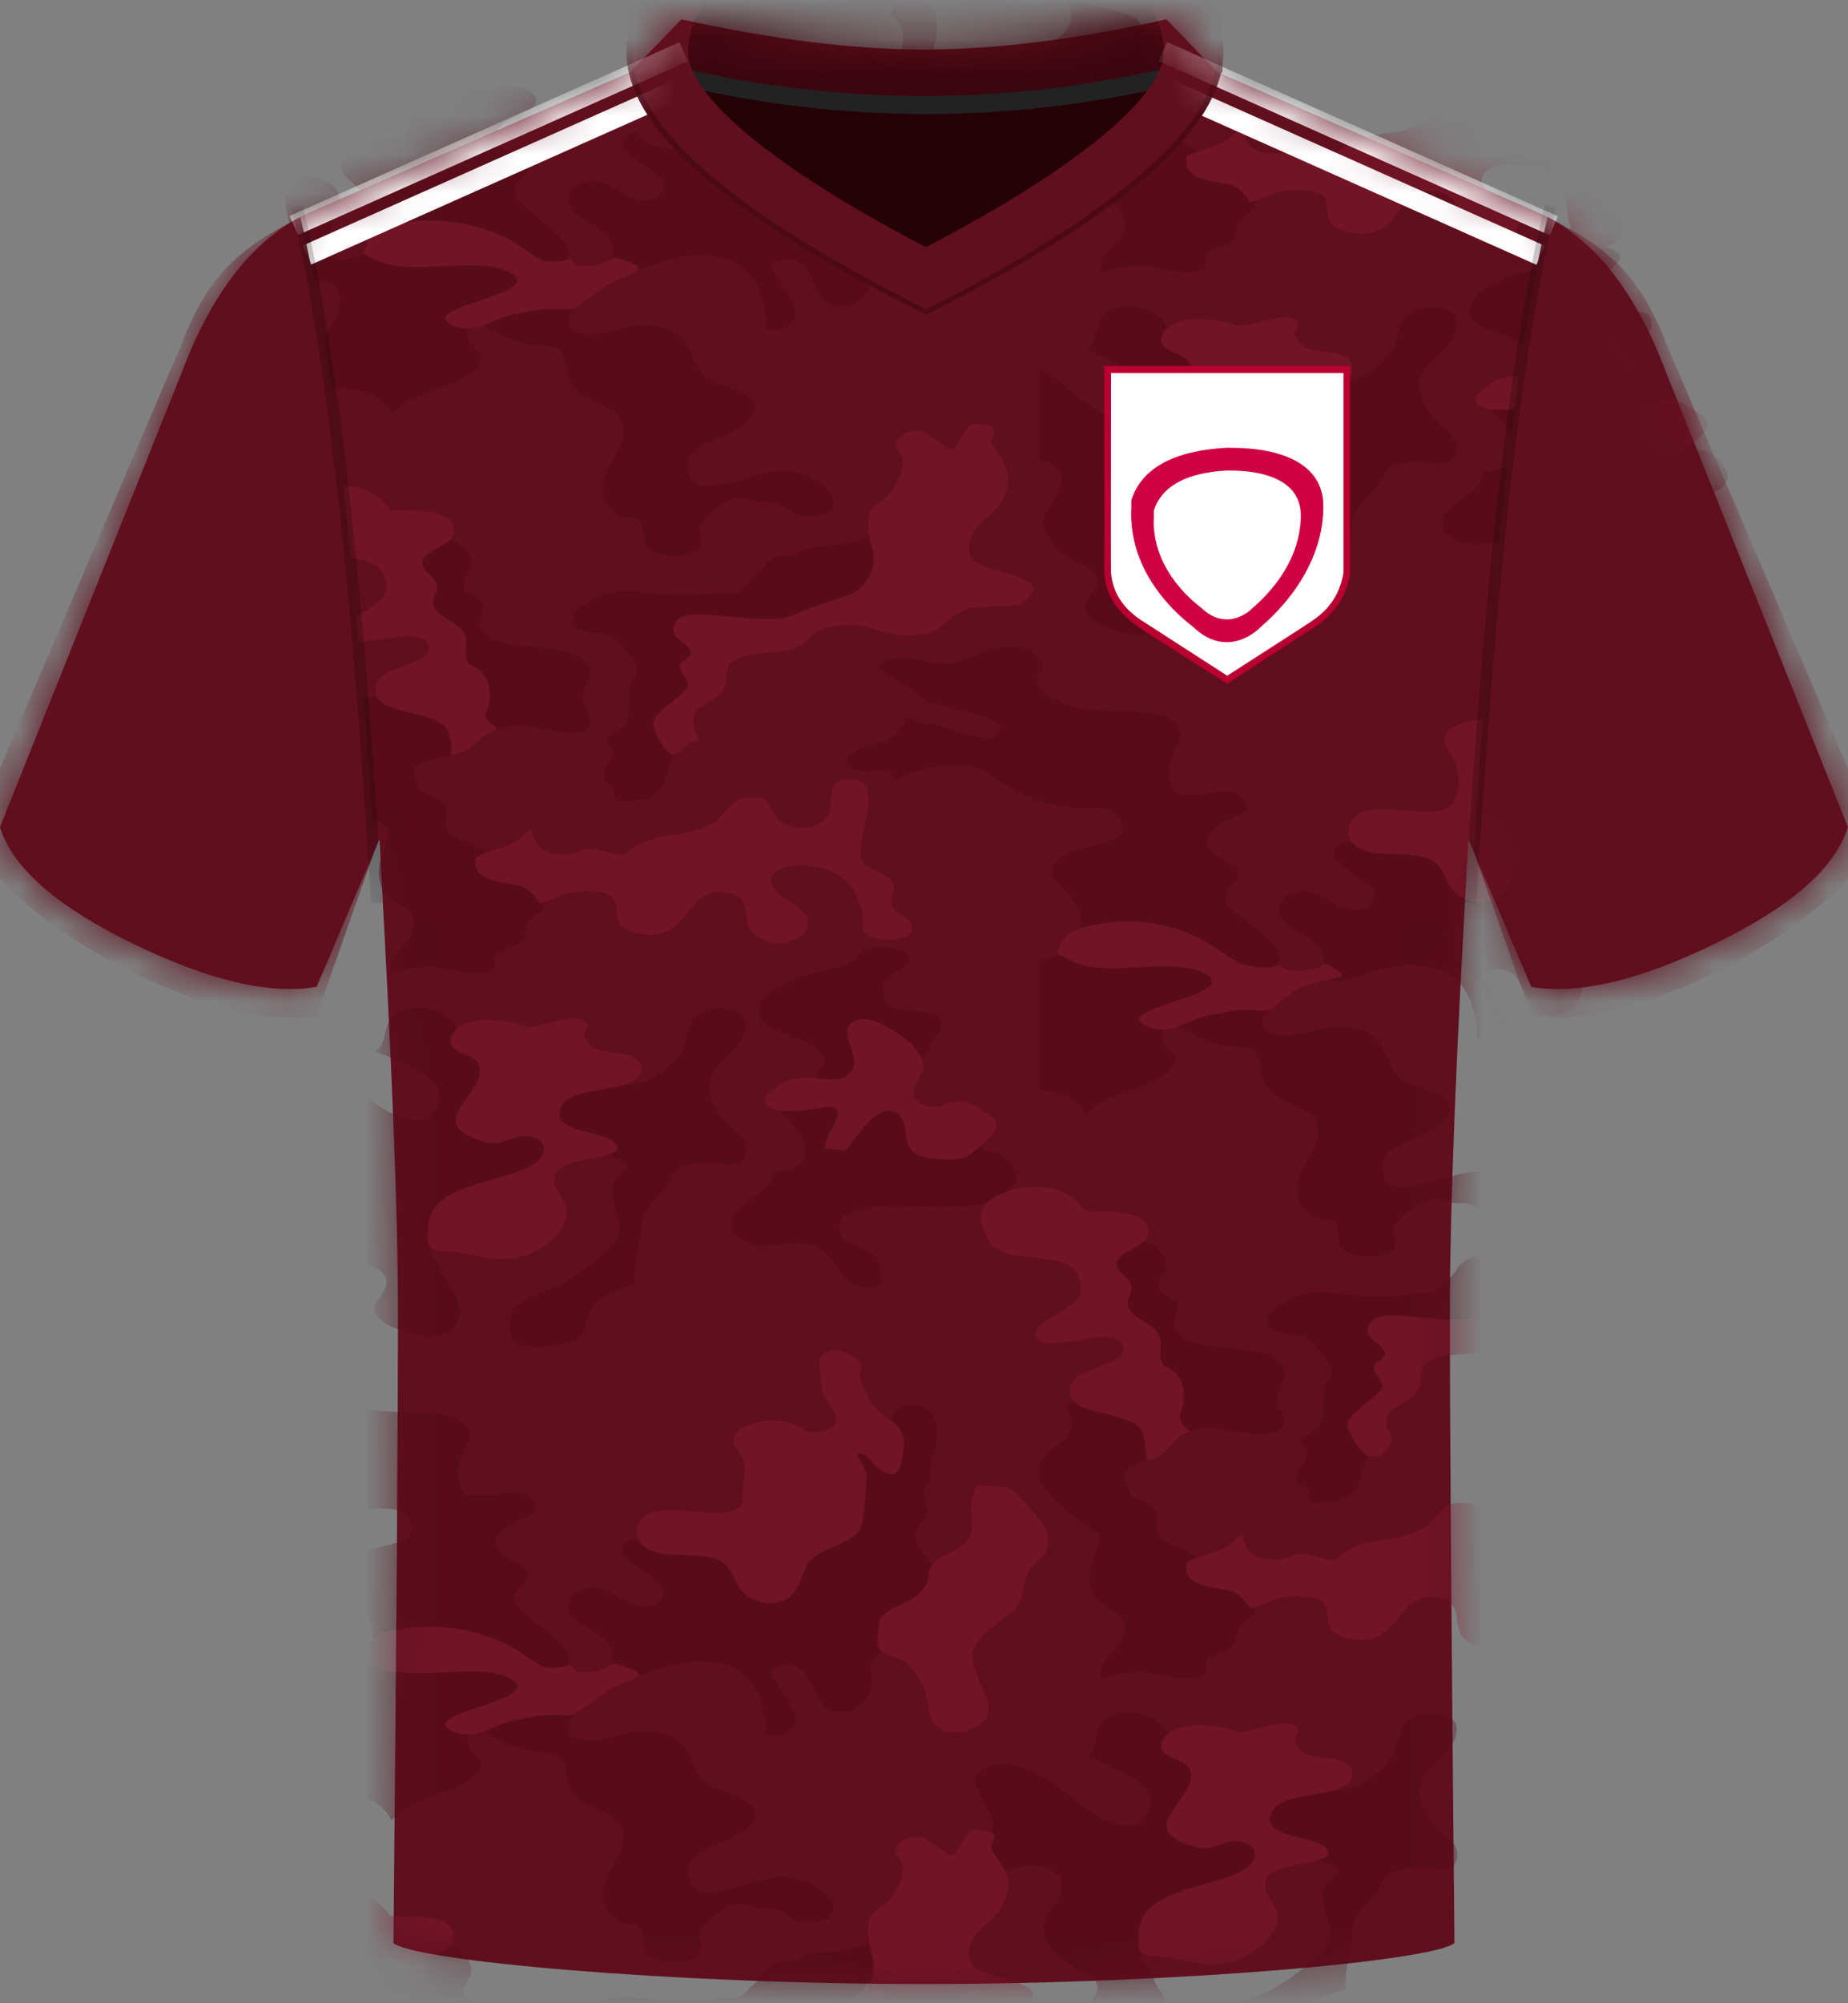<svg xmlns="http://www.w3.org/2000/svg" xmlns:xlink="http://www.w3.org/1999/xlink" height="52" viewBox="0 0 48 52" width="48"><rect x="0" y="0" width="48" height="52" fill="#808080" stroke="none"/><defs><path id="a" d="m10.22 49.935c.079-8.326.118-13.766.118-16.319 0-2.554-.162-6.662-.485-12.324l-1.63 3.825c-1.213.21-2.806-.165-4.778-1.125-1.919-.934-3.059-1.913-3.418-2.937l-.028-.085 4.725-11.808c.808-2.154 1.935-3.546 3.381-4.176l8.277-3.621 1.317-1.363c2.353.522 4.453.783 6.3.784 1.837.001 3.937-.26 6.298-.784l1.315 1.363 8.162 3.572c1.502.605 2.669 2.013 3.499 4.225l4.725 11.808c-.325 1.056-1.473 2.063-3.446 3.023-1.973.96-3.565 1.334-4.778 1.125l-1.63-3.825c-.323 5.466-.485 9.574-.485 12.324s.04 8.19.119 16.319c-.535.464-7.158 1.065-13.78 1.065-6.623 0-13.245-.601-13.78-1.065z"/><mask id="b" fill="#fff"><use fill="#fff" fill-rule="evenodd" xlink:href="#a"/></mask></defs><g fill="none" fill-rule="evenodd" transform="translate(0 .5)"><use fill="#610f1f" xlink:href="#a"/><g mask="url(#b)" opacity=".6"><g transform="translate(3.544 -8.431)"><g fill="#510a18"><path d="m4.992 27.694c-.068.254-.015.418.113.524.157.329.788.771 1.05.985.085.071.33.156.368.246.136.335-.449.851-.131 1.566.145.326.646.388.763.675.225.559-.363.815-.526 1.167-.051.108-.034.199-.053.338.432-.12.906-.224 1.42-.123.314.061.766.195 1.157.062.048-.017.082-.033.106-.05.114-.08.008-.167.052-.287.072-.214.495-.261.631-.368.204-.164.118-.363.263-.583.115-.177.441-.247.372-.504-.037.015-.073.03-.109.044-.087-.11-.265-.407-.579-.476-.335-.074-1.236-.089-1.078-.706.004-.018.046-.043.108-.071.039-.017.086-.036.137-.055-.001-.014-.004-.029-.009-.043-.046-.134-.832-.331-.947-.491-.15-.205.049-.531-.105-.737-.105-.139-.533-.242-.631-.399-.074-.117-.12-.31-.158-.467.002-.01.005-.021.006-.031.031-.242.842-.346.939-.368.019-.1.022-.183.013-.269-.009-.09-.032-.183-.064-.301-.165-.599-1.597-.46-1.863-.942-.191-.006-.366.022-.562.07.001.001.001.003.002.004.496.958-.518.97-.686 1.592"/><path d="m19.056 22.014c-.015-.057-.029-.114-.041-.172-.142.055-.237.11-.394.154-.391.109-.797.082-1.21.184-.004.001-.009.003-.013.004-.086.028-.201.126-.303.149-.197.043-.322.008-.473.061-.34.119-.347.349-.579.537-.138.108-.263.301-.421.353-.118.037-.27.017-.421.031-.373.032-.85.092-1.315.061-.395-.027-.702-.075-.978-.092-.366-.023-.68.009-1.073.214-.021.011-.045.023-.069.036-.16.086-.369.211-.404.332-.159.531.404.416.894.553.258.071.685.65.736.829.058.206-.125.328-.158.461-.103.398.041.719-.158 1.044-.096.154-.373.211-.438.336-.029.055-.017.122.07.217.237.26-.245.519-.158.829.021.082.225.218.263.307.026.066 0 .147 0 .215.074.016.071.053.105.092.011-.001.022-.002.033-.003.256-.021.518-.025.704-.089.353-.125.467-.358.526-.645.02-.105.137-.393.158-.461.005-.017.015-.028.024-.038-.008.002-.016.005-.024.007-.163.034-.582-.642-.526-.86.079-.313.83-.686.894-.921.039-.153-.21-.347-.21-.507-.003-.218.395-.19.263-.445-.115-.221-.667-.344-.316-.768.329-.398 2.328.22 2.998-.123.478-.246 1.506-.485 1.683-.645.536-.489.43-.854.33-1.241"/><path d="m20.614 8.085c-.21-.267-.794-.269-.947.031-.034.067-.06.132-.08.197.086.066.165.135.223.222.082.121.125.275.096.499-.007.046-.036.215-.053.307-.04.196-.125.49-.421.307-.021-.014-.202-.111-.21-.123-.225-.249-.355-.422-.526-.338.079.182.335.511.225.761.029.237-.063.922-.12 1.103-.133.414-.929.536-1.262.829-.373.323-.243 1.118-1.052 1.167-.219.012-.403-.072-.526-.123-.122-.051-.13-.075-.21-.154-.255-.249-.266-.703-.684-.86-.639-.24-1.56.064-1.981-.425-.025-.029-.049-.061-.071-.097-.002-.004-.004-.008-.006-.012-.065.002-.124.006-.175.014 0 0-.184.092-.21.246-.026.153.184.329.526.568.076.053.13.089.21.153.092.073.288.165.316.276.089.36-.265.669-.894.399-.302-.13-.759-.635-1.394-.261-.061.036-.141.177-.158.246-.127.487.541.649.842.89.357.285.29.527.272.713.027.001.057.005.09.01.113.019.264.068.481.161.017.007.033.014.051.022.057.049.058.092.022.133.501-.102 1.115-.512 2.108-.348 1.1.181 1.261 1.284 1.262 1.873.005-.005.049.002.104.012.072.012.163.027.212.019.035-.007.344-.191.368-.215.393-.412-.843-1.416-.473-1.566 1.338-.389.653 1.329 1.946 1.136.153-.023.291-.168.368-.246.263-.272.214-.557.184-.952-.007-.073.163-.216.283-.359-.097-.087-.144-.223-.099-.485.023-.142-.011-.302.079-.399.34-.364.73-.309 1.078-.721.213-.253.113-.452.239-.645.003-.005.007-.01.011-.016-.131-.213-.354-.379-.407-.598-.081-.331.191-.459.263-.645.095-.251-.062-.413-.053-.614.003-.074.026-.132.053-.19.049-.016.084-.035.099-.06.033-.057.016-.135.005-.208 0-.001 0-.001.001-.002-0-0-.001-0-.001-0-.005-.035-.009-.068-.005-.097.061-.485.375-1.057 0-1.535"/><path d="m11.309 15.949c-.068.013-.146.015-.228.012-.155-.005-.322-.025-.456-.012-.301.028-.833.129-1.105.215-.096.03-.211.087-.341.143-.049.021-.1.042-.154.062.28.169.663.382 1.021.471.258.063.595.035.842.123l.053.031c.263.196.184.555.316.829.173.361.643.514 1.052.737.056.031.179.111.21.153.528.733-.639 1.335-.368 2.18.027.086.188.277.328.377.033.024.065.042.093.053.168.062.459.036.526.153.176.304-.026.53.263.737.294.211 1.073.189 1.262-.061.067-.092.026-.179.053-.276 0 0-.079-.168-.053-.246.072-.223.59-.736.999-.768.266-.021.373.064.526.092.156.028.275-.01.421.031.192.052.301.142.418.217.164.105.345.182.792.09.809-.169-.013-1.23-1.157-1.136-.483.038-1.816.63-2.157.276-.115-.119-.173-.422-.105-.614.179-.523 1.918-.675 1.683-1.443-.011-.035-.128-.128-.158-.153-.27-.235-.858-.299-1.105-.522-.483-.436-.288-1.116-1.21-1.289-.782-.149-1.207.257-1.946.184-.601-.059-.411-.461-.221-.695-.045.029-.079.047-.094.051"/><path d="m11.73 25.19c-.395-.658-2.188-.296-2.683-.798-.286-.29-.02-.485-.053-.798-.016-.147-.414-.241-.473-.368-.105-.223.12-.398.158-.522.094-.321-.196-.68-.56-.756-.242.238-.787.324-.703.664.035.144.34.329.368.491.036.213-.182.386-.053.614.132.232.589.377.737.614.163.263.005.486.105.767.034.098.296.185.368.276.23.293.248.48.197.862-.033.076-.092.212-.092.212-.013.043-.004.086.019.126.061.108.217.203.297.273-.03.012-.059.025-.086.038.027-.001.056-.003.086-.007.159-.021.452-.169.737-.117.441.079 1.274.298 1.576.112.136-.084.165-.249.002-.547-.302-.549.294-.733.053-1.136"/><path d="m3.103 14.997c-.053.841 1.887-.258 2.157.522.261.761-1.143 1.734-.684 2.241.014.016.053.038.11.064.165.073.487.172.836.213.419.047.835.129 1.105.645 0 0 .013-.014.037-.039.041-.043.117-.116.226-.206.427-.359 2.16-.651 2.051-1.259-.016-.089-.22-.225-.263-.307-.082-.151-.098-.27-.076-.412-.097.003-.196-.009-.297-.041-.033-.01-.067-.023-.1-.038-1.096-.491 2.668-.816 1.42-1.412-.643-.306-1.833-.032-2.788-.123-.368-.036-.577-.134-.795-.24-.049-.024-.098-.048-.149-.072-.267.068-.539.236-.792.067-.021-.014-.104-.115-.105-.123-.217-.632.835-1.494-.158-1.873-.128-.049-.196-.123-.473-.092-.812.087-.406.98-.368 1.366.054.583-.87.708-.894 1.121"/><path d="m1.473 7.378c.23.144.354.345.631.46.183.076.373.093.579.154.409.119 1.616.313 1.21.706-.14.134-.255.096-.473.061-.6-.098-.641-.218-1.236-.338 0 0-.347.013-.631-.184-.004.013-.009.025-.013.038-.081.239-.258.456-.539.576-.342.145-.999.19-.999.522-.002.209.205.242.526.276 0 0 .578-.004.608-.013.17.104.183.084.339.132.029.009.063.02.105.035.182-.193.722-.328 1.42-.307.353.01.569.139.79.281-0.0 0-.001 0-.002.001.321.287 1.226.73 1.894.798.406.041.809-.035 1.105.061.215.069.46.38.316.645-.12.215-.904.304-1.21.43-.482.196-.779.493-.421.844.057.057.263.221.316.292.171.236.273.56.316.829.015.099.043.245.052.304.027-.024.057-.046.091-.068.109-.068.261-.122.484-.167 1.345-.271 2.58.13 3.265.605.146.101.476.35.631.368.072.009.191.009.306-.002.101-.009.199-.027.258-.056.301-.568-1.218-1.226-1.352-1.661-.114-.364.394-.421.316-.768-.04-.164-.258-.219-.421-.307-.842-.46-.15-.907.368-1.105.291-.112.375-.282.158-.491-.281-.27-.777-.09-1.307-.071-.124.004-.251 0-.376-.021-.155-.063-.228-.482-.21-.68.047-.535.524-.811.158-1.167-.396-.384-1.396-.268-2.17-.333-.235-.02-.449-.056-.618-.128-.478-.204-.995-.465-.789-.737.15-.201.053-.43.053-.43-.122-.15-.156-.256-.421-.307-.95-.184-1.302.348-1.999.399-.566.04-.843-.258-1.42-.123-.807.188.151.542.316.645"/><path d="m23.51 9.866v-.368c-.091.153-.083.274 0 .368"/><path d="m23.04 24.76c-.95-.184-1.302.348-1.999.399-.565.04-.843-.258-1.42-.123-.807.188.151.542.316.645.23.144.353.345.631.46.182.076.373.093.579.154.409.119 1.616.313 1.21.706-.14.134-.255.096-.473.061-.6-.098-.641-.218-1.236-.338 0 0-.347.014-.631-.184-.004.013-.009.025-.013.038-.081.239-.258.456-.539.576-.342.145-.999.19-.999.522-.002.209.205.242.526.276 0 0 .49-.04.521-.049.198.122.009.176.251.268.004.002.007.003.012.005.182-.193.99-.399 1.689-.378.353.01.569.139.79.281-0.0 0-.001.001-.001.001.218.195.705.461 1.204.634v-2.905c-.096-.101-.127-.205-.047-.312.02-.026.035-.053.047-.08v-.357c-.117-.146-.155-.25-.415-.3"/><path d="m19.825 32.581c-.105-.039-.282-.064-.46-.064-.051-0-.103.002-.152.006-.063.005-.123.014-.177.027-.278.065-.347.304-.579.399-.391.158-.888.212-1.262.368-.396.163-.904.377-.999.706-.173.581.416.617.894.829.026.012.098.044.173.079.093.042.191.088.221.106.085.05.227.141.289.2.304.286-.176.444-.106.687.1.011.197.023.29.028.188.011.358-.006.5-.117.318-.247.107-.596.022-.904-.047-.169-.056-.326.083-.447.222-.195.659-.038.842.061.173.094.393.227.584.385.136.113.257.238.335.372.02.034.036.068.05.103.115-.038.199-.129.215-.231.014-.101.048-.179.088-.244.076-.123.175-.199.201-.293.183-.691-.973-.296-1.315-.614-.113-.105-.224-.408-.158-.583.067-.185 1.154-.587.421-.86"/><path d="m29.562 23.041c-.439.26-1.271.377-1.368.829-.048.214-.036.566.105.706.195.193.887.13 1.312.026.153-.037.271-.08.319-.118.156-.127.146-.234.21-.43.173-.543.513-.78 1.262-.982 0-.002 0-.004 0-.006.001-.739.145-.957.184-1.545.021-.422.497-.765.657-.998.125-.183.163-.425.421-.522.261-.1.651-.092.999-.061-.151.006.297.071.5-.045.035-.02.063-.045.079-.077.25-.51-.32-.772-.526-1.013-.161-.189-.322-.46-.368-.675-.156-.718.608-.936.842-1.443.077-.17.178-.443 0-.614-.138-.133-.432-.188-.695-.156-.09.011-.176.032-.252.064-.501.209-.399.537-.579.952-.117.265-.367.49-.631.675-.363.251-.657.296-.965.298-.555.159-1.346.147-1.56.5-.47.769 1.157.659 1.368 1.013.013.022.077.084.053.154-.022.059-.111.101-.237.138.147.061.297.118.447.169.275.115-.261.408-.316.614-.125.47.349.926.105 1.412-.166.329-.971.9-1.368 1.136"/><path d="m30.535 32.334c.3.24.3.449.282.62.013-.003.032-.001.062.009.018.006.042.014.071.026.016.006.033.013.053.021.101.087.283.155.283.266-.052.025-.155.05-.278.075.6.229 1.249-.542 2.552-.327 1.013.167 1.229 1.115 1.259 1.724.002.052.004.102.004.148.012-.012.228.045.316.031.297-.058.256-.106.368-.215.393-.412-.843-1.416-.473-1.566 1.338-.388.653 1.329 1.946 1.136.153-.023.291-.168.368-.246.263-.272.214-.557.184-.952-.007-.077.181-.231.301-.381-.327-.146-.639-.143-.543-.693.023-.142-.011-.302.079-.399.34-.364.73-.309 1.078-.721.24-.285.082-.503.299-.719.025-.025.055-.05.091-.075-.056-.074-.102-.151-.122-.235-.081-.331.191-.459.263-.645.095-.251-.062-.414-.053-.614.003-.074.137-.226.152-.251.033-.057.016-.135.005-.208 0-.001.001-.001.001-.002-0-0-.008-.211-.003-.24.061-.485.373-.914-.002-1.392-.21-.267-.794-.269-.947.031-.017.034-.032.067-.044.1.072.057.137.119.187.194.081.121.125.275.096.499-.007.046-.036.215-.053.307-.039.196-.125.49-.421.307-.021-.014-.202-.111-.21-.123-.225-.249-.355-.422-.526-.338.079.182.335.511.225.761.029.237-.063.922-.12 1.103-.133.414-.929.536-1.263.829-.373.323-.243 1.118-1.052 1.167-.218.012-.403-.072-.526-.123-.122-.051-.13-.075-.21-.154-.255-.249-.266-.703-.684-.86-.632-.237-1.541.058-1.968-.41-.009-0-.018 0-.027 0-.091 0-.172.005-.238.015 0 0-.184.092-.21.246-.026.153.184.329.526.568.076.053.13.089.21.153.092.073.288.165.316.276.032.129.006.252-.069.343-.098.12-.28.186-.529.145-.09-.015-.189-.043-.296-.089-.168-.072-.384-.26-.651-.349-.015-.005-.031-.01-.047-.014-.203-.057-.434-.052-.696.102-.061.036-.141.178-.158.246-.127.487.541.65.842.89"/><path d="m38.289 14.383c-.041-.015-.093-.028-.152-.039-.034.013-.067.024-.099.033-.235.069-.404.05-.527-.027-.004.001-.008.002-.011.002-.003.001-.005.001-.007.002-.271.068-.342.303-.571.397-.391.158-.888.212-1.262.368-.396.163-.904.377-.999.706-.173.581.416.617.894.829.057.026.34.153.394.184.085.05.227.141.289.2.304.286-.176.444-.106.687.108.012.212.025.311.029.179.008.342-.011.479-.118.493-.384-.286-1.011.105-1.351.222-.195.659-.038.842.061.296.162.732.434.919.757.02.034.036.068.05.103.115-.038.199-.129.214-.231.039-.293.25-.393.289-.537.182-.691-.973-.297-1.315-.614-.113-.106-.224-.408-.158-.583.067-.185 1.154-.587.421-.86"/><path d="m33.928 21.444c-.043.245.082.35.263.461.401.246.767.139 1.193.102.215-.019.444-.02.701.052.135.037.36.255.421.338.053.071.102.147.153.222.057.084.114.167.176.241.178.212.401.354.78.261.01-0.0.019-0.0.025-.001.001-.002.002-.004.003-.006.04-.011.082-.024.126-.041.071-.153.117-.206.065-.341-.001-.002-.037-.165-.078-.264-.003-.008-.007-.016-.01-.024-.085-.179-.571-.346-.859-.497-.113-.122-.186-.262-.17-.44.024-.275.485-.339.799-.446.942-.092 2.255.089 3.033-.103.136-.136.341-.245.577-.317.096-.093.183-.2.197-.285.041-.263-.271-.603-.526-.706-.081-.033-.26-.02-.316-.061-.053-.039-.079-.08-.097-.122-.131.12-.331.321-.569.352-.422.052-.909-.026-1.105-.123-.337-.166-.214-.619-.368-.89-.473-.833-1.346.674-1.473.798-.127.124-.419.069-.526-.061-.107-.131.592-.93.211-1.074-.031-.012-.215-.022-.158 0-.225.038-.595.1-.926.107-.109.002-.213-.001-.307-.013.172.199.42.372.555.643.202.405.229.945-.736.952 0.0.008-0.0.015-.001.022-.008.592-.956.713-1.051 1.267"/><path d="m29.108 34.164c-.161-.007-.327-.028-.446-.017-.301.028-.833.129-1.105.215-.096.03-.211.087-.341.143-.049.021-.101.042-.154.062.198.12.448.261.704.365.105.043.212.08.316.106.258.063.595.035.842.123l.052.031c.263.196.184.555.316.829.173.361.643.514 1.052.737.056.031.179.111.21.153.528.733-.639 1.336-.368 2.18.027.086.188.277.328.377.033.024.065.042.093.053.168.062.459.036.526.154.176.304-.026.529.263.737.294.211 1.073.189 1.263-.061.067-.092.026-.179.053-.276 0 0-.079-.168-.053-.246.072-.223.59-.736.999-.768.266-.021.373.064.526.092.156.028.274-.01.421.031.192.052.301.142.418.217.164.105.345.182.792.09.809-.169-.013-1.23-1.157-1.136-.483.038-1.817.63-2.157.276-.115-.119-.173-.422-.105-.614.179-.523 1.918-.675 1.683-1.443-.012-.035-.128-.128-.158-.154-.27-.235-.858-.299-1.105-.522-.319-.287-.344-.681-.588-.965-.126-.147-.309-.265-.622-.324-.782-.149-1.207.257-1.946.184-.562-.056-.433-.41-.258-.647-.087.022-.19.024-.296.02"/><path d="m26.494 9.316c0-0-0-.001-0-.001-.002.001-.004.002-.006.003.002-.001.005-.001.006-.002"/><path d="m23.568 10.021c.157.328.788.771 1.05.985.085.071.33.156.368.246.136.335-.449.851-.131 1.566.145.326.646.388.763.675.225.559-.363.814-.526 1.167-.051.108-.035.199-.053.338.432-.12.906-.224 1.42-.123.314.06.766.195 1.157.061.048-.017.082-.033.106-.05.114-.079.008-.167.052-.287.072-.214.495-.261.631-.368.204-.164.118-.363.263-.583.115-.177.441-.247.373-.504-.037.015-.073.03-.11.044-.087-.11-.265-.407-.579-.476-.335-.074-1.236-.089-1.078-.706.004-.018.046-.043.109-.071.039-.017.086-.036.137-.055-.001-.014-.004-.029-.009-.043-.046-.134-.832-.331-.947-.491-.15-.205.049-.531-.105-.737-.105-.139-.533-.242-.631-.399-.074-.117-.121-.31-.158-.466.002-.01.005-.021.007-.031.021-.167.34-.299.566-.372-.002-.01-.004-.02-.006-.029-.041-.203-.039-.422-.098-.641-.152-.551-1.373-.478-1.777-.836-.069.016-.141.038-.222.068.008.016.015.031.023.047.444.916-.542.937-.707 1.55-0.0 0-0.0 0-0.0.001v.368c.024.062.063.113.113.155"/><path d="m23.881 20.063c.003.005.103.089.105.092.21.613-.449.859-.421 1.351.025.461.457.81.894 1.044.13.069.354.146.421.246.268.404-.217.609-.243.886-.008.084.026.175.138.281.204.193.511.31.894.399.363.083.822.07.999-.123.439-.48.008-.961-.21-1.351-.074-.132-.03-.213-.105-.338-.043-.069-.251-.203-.263-.276-.008-.046-.005-.096.007-.148-.002-.002-.005-.004-.007-.006-.122-.132-.076-.466-.053-.645.158-1.26 2.91-1.009 2.998-1.903.023-.241-.316-.399-.631-.338-.538.105-.549.32-1.262.015-1.088-.464.424-1.19.21-1.857-.08-.249-.429-.273-.631-.43-.171-.132-.14-.261-.053-.399.027-.044.062-.084.101-.119-.002-.007-.004-.015-.007-.022-.012-.04-.025-.077-.042-.104-.27-.456-1.351-.639-1.683-.092-.148.242-.095.625-.368.798.037.015.074.031.113.046.796.323 1.867.721 1.466 1.443-.123.218-.212.368-.684.292-.751-.123-1.457-.967-2.11-1.297v2.358c.175.019.328.076.427.198"/><path d="m25.249 28.94c.215.069.46.38.316.645-.12.215-.904.304-1.21.43-.482.196-.779.493-.421.844.058.057.263.221.316.292.171.236.273.56.316.829.001.01.003.021.005.032.089-.027.189-.052.305-.075 1.345-.272 2.471.139 3.156.614.146.101.532.381.772.437.26.06.466.075.623.056.087-.011.158-.031.216-.061.34-.572-1.207-1.239-1.342-1.678-.114-.364.395-.421.316-.768-.039-.164-.258-.219-.421-.307-.842-.459-.15-.907.368-1.105.291-.112.375-.282.158-.491-.237-.228-.627-.135-1.061-.089-.201.021-.412.032-.622-.003-.155-.063-.228-.482-.21-.68.047-.535.524-.811.158-1.167-.396-.384-1.396-.268-2.17-.333-.235-.02-.449-.056-.618-.128-.29-.124-.594-.269-.742-.425v2.905c.236.082.475.142.69.164.406.041.809-.034 1.105.061"/><path d="m23.482 25.067c-.005-.003-.008-.005-.013-.007v.357c.175-.177.013-.35.013-.35"/><path d="m14.308 62.242c.039-.153-.21-.347-.21-.507-.003-.218.395-.19.263-.445-.115-.221-.667-.345-.316-.768.329-.398 2.328.22 2.998-.123.478-.246 1.506-.485 1.683-.645.536-.489.43-.854.33-1.241-.015-.057-.029-.114-.041-.172-.142.055-.237.11-.394.154-.391.109-.797.081-1.21.184-.004.001-.009.003-.013.004-.086.028-.201.126-.303.149-.197.043-.322.008-.473.061-.34.119-.347.349-.579.537-.138.109-.263.302-.421.353-.118.037-.27.017-.421.03-.373.032-.85.092-1.315.061-.395-.027-.702-.074-.978-.092-.366-.023-.68.009-1.073.215-.021.011-.045.023-.069.036-.16.085-.369.21-.404.332-.159.53.404.416.894.552.258.071.685.65.736.829.058.206-.125.328-.158.461-.103.398.041.718-.158 1.043-.096.154-.373.212-.438.336-.029.055-.017.122.07.217.237.26-.245.519-.158.829.021.082.225.218.263.307.026.066 0 .147 0 .215.074.016.071.053.105.092.011-.001.022-.002.033-.003.256-.021.518-.025.704-.089.353-.125.467-.358.526-.644.02-.105.137-.394.158-.461.005-.018.015-.028.024-.038-.008.002-.016.005-.024.007-.163.035-.582-.642-.526-.86.079-.313.83-.686.894-.921"/><path d="m20.614 44.585c-.21-.267-.794-.269-.947.031-.034.067-.06.132-.08.197.086.066.165.135.223.222.082.121.125.275.096.499-.007.046-.036.215-.053.307-.04.196-.125.49-.421.307-.021-.014-.202-.111-.21-.123-.225-.248-.355-.422-.526-.338.079.182.335.511.225.761.029.237-.063.922-.12 1.103-.133.414-.929.536-1.262.829-.373.323-.243 1.118-1.052 1.167-.219.012-.403-.072-.526-.123-.122-.051-.13-.075-.21-.154-.255-.249-.266-.703-.684-.86-.639-.24-1.56.064-1.981-.425-.025-.029-.049-.061-.071-.097-.002-.004-.004-.008-.006-.012-.065.002-.124.006-.175.014 0 0-.184.092-.21.246-.026.153.184.329.526.568.076.053.13.089.21.153.092.073.288.165.316.276.089.36-.265.669-.894.399-.302-.13-.759-.635-1.394-.261-.061.036-.141.178-.158.246-.127.487.541.649.842.89.357.285.29.527.272.713.027.001.057.005.09.01.113.019.264.068.481.161.017.007.033.014.051.022.057.049.058.092.022.133.501-.102 1.115-.512 2.108-.348 1.1.181 1.261 1.284 1.262 1.873.005-.005.049.002.104.012.072.012.163.027.212.019.035-.007.344-.191.368-.215.393-.412-.843-1.416-.473-1.566 1.338-.388.653 1.329 1.946 1.136.153-.023.291-.168.368-.246.263-.271.214-.557.184-.952-.007-.073.163-.216.283-.359-.097-.087-.144-.223-.099-.485.023-.142-.011-.302.079-.399.34-.364.73-.309 1.078-.721.213-.253.113-.452.239-.645.003-.005.007-.01.011-.016-.131-.213-.354-.379-.407-.598-.081-.331.191-.459.263-.645.095-.251-.062-.414-.053-.614.003-.074.026-.132.053-.19.049-.016.084-.035.099-.06.033-.057.016-.135.005-.208 0-.001 0-.001.001-.002-0-0-.001-0-.001-0-.005-.035-.009-.068-.005-.097.061-.486.375-1.057 0-1.535"/><path d="m15.623 57.361c.266-.021.373.064.526.092.156.028.275-.01.421.031.192.052.301.142.418.217.164.105.345.182.792.09.809-.169-.013-1.23-1.157-1.136-.483.038-1.816.63-2.157.276-.115-.119-.173-.422-.105-.614.179-.523 1.918-.675 1.683-1.443-.011-.036-.128-.128-.158-.153-.27-.235-.858-.299-1.105-.522-.483-.436-.288-1.116-1.21-1.289-.782-.149-1.207.257-1.946.184-.601-.059-.411-.461-.221-.695-.045.029-.079.047-.094.051-.068.013-.146.015-.228.012-.155-.005-.323-.025-.456-.012-.301.028-.833.129-1.105.215-.096.03-.211.087-.341.143-.049.021-.1.042-.154.062.28.169.663.382 1.021.471.258.063.595.035.842.123l.053.031c.263.196.184.555.316.829.173.361.643.514 1.052.737.056.031.179.111.21.153.528.733-.639 1.336-.368 2.18.027.086.188.277.328.377.033.024.065.042.093.053.168.062.459.036.526.154.176.304-.026.53.263.737.294.211 1.073.189 1.262-.061.067-.092.026-.179.053-.276 0 0-.079-.168-.053-.246.072-.223.59-.736.999-.768"/><path d="m11.73 61.69c-.395-.658-2.188-.297-2.683-.798-.286-.29-.02-.485-.053-.798-.016-.147-.414-.241-.473-.369-.105-.223.12-.398.158-.522.094-.321-.196-.68-.56-.756-.242.238-.787.324-.703.664.035.144.34.329.368.491.036.213-.182.386-.053.614.132.232.589.377.737.614.163.263.005.486.105.767.034.098.296.186.368.276.23.293.248.481.197.863-.033.076-.092.212-.092.212-.013.043-.004.086.019.126.061.108.217.203.297.273-.03.012-.059.025-.086.038.027-.001.056-.003.086-.007.159-.021.452-.169.737-.117.441.078 1.274.297 1.576.112.136-.084.165-.249.002-.547-.302-.549.294-.733.053-1.136"/><path d="m9.626 51.466c-.643-.306-1.833-.032-2.788-.123-.368-.036-.577-.134-.795-.24-.049-.024-.098-.048-.149-.072-.267.068-.539.236-.792.067-.021-.014-.104-.115-.105-.123-.217-.632.835-1.494-.158-1.873-.128-.049-.196-.123-.473-.092-.812.087-.406.98-.368 1.366.054.583-.87.708-.894 1.121-.053.841 1.887-.258 2.157.522.261.761-1.143 1.734-.684 2.241.014.016.053.038.11.064.165.073.487.172.836.213.419.047.835.129 1.105.645 0 0 .013-.014.037-.039.041-.043.117-.116.226-.206.427-.359 2.16-.651 2.051-1.259-.016-.089-.22-.226-.263-.307-.082-.151-.098-.27-.076-.412-.097.003-.196-.009-.297-.041-.033-.011-.067-.023-.1-.038-1.096-.491 2.668-.816 1.42-1.412"/><path d="m22.083 39.155c.136-.136.341-.245.578-.317.096-.093.183-.201.197-.285.041-.263-.271-.603-.526-.706-.081-.033-.26-.02-.316-.061-.053-.039-.079-.08-.097-.122-.131.12-.331.321-.569.352-.422.052-.909-.026-1.105-.123-.337-.166-.214-.619-.368-.89-.473-.833-1.363.715-1.473.798 0 0-.524-.061-.526-.061-.064-.333.592-.93.21-1.074-.031-.012-.215-.022-.158 0-.225.038-.595.1-.926.107-.109.002-.213-.001-.307-.013.172.199.42.372.555.643.202.405.228.945-.737.952 0.0.008-0.0.015-.001.022-.008.592-.956.713-1.052 1.267-.043.245.082.35.263.461.401.246.767.138 1.193.102.215-.019.444-.019.701.052.135.037.36.255.421.338.053.071.102.147.153.222.057.084.114.167.176.241.179.212.402.354.78.261.011-0.0.019-0.0.025-.001.001-.002.002-.004.003-.006.04-.011.082-.024.126-.041.071-.153.053-.172 0-.307-.001-.002-.002-.004-.003-.006.02-.1.023-.202-.011-.291-.003-.008-.006-.016-.01-.024-.085-.179-.571-.346-.859-.497-.113-.122-.186-.262-.17-.44.024-.275.485-.339.799-.446.942-.091 2.254.089 3.032-.103"/><path d="m20.384 36.623c-.04-.037-.085-.074-.135-.11.038.039.082.076.135.11"/><path d="m2.998 45.997c.353.01.569.139.79.281-0.0 0-.001 0-.002.001.321.287 1.226.73 1.894.798.406.041.809-.035 1.105.061.215.069.46.38.316.645-.12.215-.904.304-1.21.43-.482.196-.779.493-.421.844.057.057.263.221.316.292.171.236.273.56.316.829.015.099.043.245.052.304.027-.024.057-.046.091-.068.109-.068.261-.122.484-.167 1.345-.271 2.58.13 3.265.605.146.101.476.35.631.368.072.009.191.009.306-.002.101-.009.199-.027.258-.056.301-.568-1.218-1.226-1.352-1.661-.114-.364.394-.421.316-.768-.04-.164-.258-.219-.421-.307-.842-.46-.15-.907.368-1.105.291-.112.375-.282.158-.491-.281-.27-.777-.09-1.307-.071-.124.004-.251 0-.376-.021-.155-.063-.228-.482-.21-.68.047-.535.524-.811.158-1.167-.396-.384-1.396-.268-2.17-.333-.235-.02-.449-.056-.618-.128-.478-.204-.995-.465-.789-.737.15-.201.053-.43.053-.43-.122-.15-.156-.256-.421-.307-.95-.184-1.302.348-1.999.399-.566.04-.843-.258-1.42-.123-.807.188.151.542.316.645.23.144.354.345.631.461.183.076.373.093.579.154.409.119 1.616.313 1.21.706-.14.134-.255.096-.473.061-.6-.098-.641-.218-1.236-.338 0 0-.347.013-.631-.184-.004.013-.009.025-.013.038-.081.239-.258.456-.539.576-.342.145-.999.19-.999.522-.002.209.205.242.526.276 0 0 .578-.004.608-.013.17.104.183.084.339.132.029.009.063.02.105.035.182-.193.722-.328 1.42-.307"/><path d="m23.51 46.366v-.368c-.091.153-.083.274 0 .368"/><path d="m15.702 34.931c.009-.016.018-.031.026-.048.077-.17.178-.443 0-.614-.138-.133-.432-.188-.695-.156-.09.011-.176.032-.252.064-.419.175-.417.432-.509.754-.018.064-.04.129-.069.198-.117.265-.367.49-.631.675-.363.251-.657.296-.965.298-.555.159-1.346.147-1.56.5-.47.769 1.157.659 1.368 1.013.013.022.077.084.053.153-.022.059-.111.101-.237.138.147.061.297.118.447.169.274.115-.261.408-.316.614-.125.47.348.926.105 1.412-.166.329-.972.9-1.368 1.136-.439.26-1.271.377-1.368.829-.048.214-.036.566.105.706.195.193.887.13 1.312.026.153-.037.271-.08.319-.118.156-.127.146-.234.21-.43.173-.543.513-.78 1.262-.982 0-.002 0-.004 0-.006.001-.739.145-.957.184-1.545.021-.422.496-.765.658-.998.125-.183.163-.425.421-.522.261-.1.651-.092.999-.061-.151.006.297.071.5-.045.035-.02.063-.045.079-.078.25-.51-.321-.772-.526-1.013-.161-.189-.322-.461-.368-.675-.151-.694.558-.922.816-1.395"/><path d="m10.573 37.769c.023-.241-.316-.399-.631-.338-.537.105-.549.319-1.262.015-1.088-.464.424-1.19.21-1.857-.081-.248-.429-.273-.631-.43-.099-.077-.129-.152-.121-.229.006-.056.031-.112.068-.171.028-.044.062-.084.102-.119-.002-.007-.004-.015-.007-.022-.012-.04-.026-.077-.042-.104-.27-.456-1.351-.639-1.683-.092-.088.144-.106.338-.163.508-.039.115-.096.22-.206.29.037.015.074.03.113.046.796.322 1.867.721 1.465 1.443-.123.218-.212.368-.684.292-.769-.126-1.491-1.008-2.157-1.32-.367-.172-1.009-.411-1.42-.123-.077.053-.225.163-.21.246.071.398.386.815.473 1.105.038.13-.009.218-.079.289.035.01.067.024.079.049.079.157-.135.26-.053.399.083.143.19.277.276.425.022.038.043.078.061.119.434-.13 1.084-.254 1.346.07.003.005.104.089.105.092.21.613-.449.859-.421 1.351.025.461.457.81.894 1.044.13.069.353.146.421.246.268.404-.217.609-.243.886-.008.084.026.175.138.281.204.193.511.31.894.399.363.084.822.07.999-.123.439-.48.008-.961-.21-1.351-.074-.132-.1-.23-.175-.355-.043-.069-.181-.186-.193-.259-.009-.046-.005-.096.007-.148-.002-.002-.005-.004-.007-.006-.122-.132-.076-.466-.053-.645.158-1.26 2.91-1.009 2.998-1.903"/><path d="m21.987 53.861c-.077.053-.225.163-.21.246.071.398.386.814.473 1.105.038.13-.009.218-.079.289.035.01.067.024.079.048.079.157-.135.26-.053.399.083.143.19.277.276.425.022.038.043.078.061.119.271-.081.627-.159.92-.127v-2.358c-.016-.008-.031-.016-.047-.023-.367-.172-1.009-.411-1.42-.123"/><path d="m35.08 42.098c.478-.246 1.506-.485 1.683-.645.536-.489.43-.854.33-1.241-.015-.057-.029-.114-.041-.172-.142.055-.237.11-.394.154-.391.109-.797.082-1.21.184-.004.001-.009.003-.013.004-.086.028-.201.126-.303.149-.197.043-.322.008-.473.061-.34.119-.347.349-.579.537-.138.108-.263.301-.421.353-.118.037-.27.017-.421.031-.373.032-.85.092-1.315.061-.917-.062-1.361-.239-2.051.123-.161.083-.432.228-.473.368-.159.53.404.416.894.553.258.071.686.65.737.829.057.206-.125.328-.158.461-.104.398.041.719-.158 1.044-.101.162-.402.217-.447.355-.017.051.002.114.078.197.237.26-.296.555-.208.864.04.151.26.145.314.271.026.066 0 .147 0 .215.074.016.071.053.105.092.195-.018.395-.023.564-.051.062-.01.12-.023.172-.041.353-.125.467-.358.526-.645.02-.105.136-.393.158-.461.004-.012.009-.02.015-.028-.005-.001-.011-.002-.015-.003-.163-.036-.582-.642-.526-.86.079-.313.83-.686.894-.921.039-.153-.21-.347-.21-.507-.003-.218.394-.19.263-.445-.115-.221-.667-.344-.316-.768.329-.398 2.328.22 2.998-.123"/><path d="m27.084 44.646c-.034.109.043.23.131.326.039.043.08.08.114.11.023-.001.046-.003.071-.007.159-.021.242-.144.526-.092.438.078 1.363.284 1.732.096.169-.086.222-.255.056-.556-.302-.549.294-.733.053-1.136-.395-.658-2.188-.296-2.683-.798-.286-.29-.02-.485-.053-.798-.016-.147-.414-.241-.473-.368-.105-.223.12-.398.158-.522.094-.321-.196-.681-.56-.756-.242.238-.787.324-.703.664.035.144.34.329.368.491.036.213-.182.386-.053.614.132.232.589.377.736.614.163.263.005.486.105.768.035.098.296.185.368.276.23.293.228.506.177.888-.039.068-.072.186-.072.186"/><path d="m34.165 56.394c.035-.02.063-.045.079-.077.25-.51-.32-.772-.526-1.013-.161-.189-.322-.46-.368-.675-.156-.718.608-.936.842-1.443.077-.17.178-.443 0-.614-.138-.133-.432-.188-.695-.156-.09.011-.176.032-.252.064-.501.209-.399.537-.579.952-.117.265-.367.49-.631.675-.363.251-.657.296-.965.298-.555.159-1.346.147-1.56.5-.47.769 1.157.659 1.368 1.013.013.022.077.084.053.154-.022.059-.111.101-.237.138.147.061.297.118.447.169.275.115-.261.408-.316.614-.125.47.349.926.105 1.412-.166.329-.971.9-1.368 1.136-.439.26-1.271.377-1.368.829-.048.214-.036.566.105.706.195.193.887.13 1.312.026.153-.038.271-.08.319-.118.156-.127.146-.234.21-.43.173-.543.513-.78 1.262-.982 0-.002 0-.003 0-.005.001-.739.145-.957.184-1.545.021-.422.497-.765.657-.998.125-.183.163-.425.421-.522.261-.1.651-.092.999-.061-.151.006.297.071.5-.045"/><path d="m24.665 36.879s.013-.014.037-.039c.041-.043.117-.116.226-.206.427-.359 2.16-.651 2.051-1.259-.016-.089-.22-.226-.263-.307-.026-.048-.045-.093-.059-.136-.029-.093-.032-.179-.017-.276-.096.002-.196-.009-.297-.041-.033-.011-.067-.023-.1-.038-1.096-.491 2.668-.816 1.42-1.412-.643-.306-1.833-.032-2.788-.123-.345-.034-.568-.147-.781-.258-.041-.022-.082-.043-.123-.064-.171.037-.346.124-.516.145v3.356c.035.005.07.01.105.014.419.047.835.129 1.105.645"/><path d="m26.494 45.816c0-.001-0-.001-0-.001-.002.001-.004.002-.006.003.002-0.0.005-.001.006-.001"/><path d="m23.568 46.521c.157.328.788.771 1.05.985.085.071.33.156.368.246.136.335-.449.851-.131 1.566.145.326.646.388.763.675.225.559-.363.814-.526 1.167-.051.108-.035.199-.053.338.432-.12.906-.224 1.42-.123.314.06.766.195 1.157.061.048-.017.082-.033.106-.05.114-.079.008-.167.052-.287.072-.214.495-.261.631-.368.204-.164.118-.363.263-.583.115-.177.441-.247.373-.504-.037.015-.073.03-.11.044-.087-.11-.265-.407-.579-.476-.335-.074-1.236-.089-1.078-.706.004-.018.046-.043.109-.071.039-.017.086-.036.137-.055-.001-.014-.004-.029-.009-.043-.046-.134-.832-.331-.947-.491-.15-.205.049-.531-.105-.737-.105-.139-.533-.242-.631-.399-.074-.117-.121-.31-.158-.466.002-.01.005-.021.007-.031.021-.167.34-.299.566-.372-.002-.01-.004-.02-.006-.03-.041-.203-.039-.422-.098-.641-.152-.551-1.373-.478-1.777-.836-.069.016-.142.038-.222.068.008.016.015.031.023.047.444.916-.542.937-.707 1.55-0.0 0-0.0 0-0.0.001v.368c.024.062.063.113.113.155"/><path d="m23.881 56.563c.003.005.103.089.105.092.21.613-.449.859-.421 1.351.025.461.457.81.894 1.044.13.069.354.146.421.245.268.404-.217.609-.243.886-.008.085.026.176.138.281.204.193.511.31.894.399.363.083.822.07.999-.123.439-.479.008-.961-.21-1.351-.074-.133-.03-.213-.105-.338-.043-.069-.251-.203-.263-.276-.008-.046-.005-.096.007-.148-.002-.002-.005-.004-.007-.006-.122-.132-.076-.466-.053-.645.158-1.26 2.91-1.009 2.998-1.903.023-.241-.316-.399-.631-.338-.538.105-.549.32-1.262.015-1.088-.464.424-1.19.21-1.857-.08-.249-.429-.273-.631-.43-.171-.132-.14-.261-.053-.399.027-.044.062-.084.101-.119-.002-.007-.004-.015-.007-.022-.012-.04-.025-.077-.042-.104-.27-.456-1.351-.639-1.683-.092-.148.242-.095.624-.368.798.037.015.074.03.113.046.796.323 1.867.721 1.466 1.443-.123.218-.212.368-.684.292-.751-.123-1.457-.967-2.11-1.297v2.358c.175.019.328.076.427.198"/></g><g fill="#7c172b" transform="translate(3.893 9.96)"><path d="m14.853 18.23c-.187-.064-.501-.028-.579.061-.207.233-.071.61-.21.86-.12.209-.536.388-.947.276-.59-.159-.432-.678-.842-.737-.084-.012-.288-.015-.368 0-.39.069-.524.456-.789.614-.567.336-1.026.307-1.447.399-.421.092-.763.322-.868.43-.105.107-.572-.107-.789-.123-.345-.025-.404.096-.579.123-.795.118-1.023-.262-1.051-.62-0-.003-.001-.006-.001-.01-.174.032-.314.294-.616.411-.103.04-.379.124-.585.2-.051.019-.098.037-.137.055-.062.028-.104.053-.108.071-.158.617.743.632 1.078.706.314.069.492.366.579.476.036-.014.073-.029.109-.044.346-.142.734-.325 1.363-.263.758.073.362.553.626.867.098.117.288.211.663.253.794.086 1.091-.722 1.394-.936.168-.12.38-.23.736-.154.618.132.347.61.579.982.09.146.409.323.736.338.043.001.253-.03.21-.031.278-.102.353-.112.473-.307.296-.487-.429-.692-.736-.998-.83-.825 1.728-1.102 2.104.2.013.047.104.273.105.276.044.229-.062.464.105.614.053.048.14.085.242.11.053.013.11.023.17.029.28.03.602-.015.715-.15.013-.016.024-.033.031-.051.15-.39-.386-.419-.473-.645-.112-.285.159-.483-.053-.706-.161-.17-.62-.292-.737-.491-.245-.413.557-1.86-.105-2.088"/><path d="m15.59 10.87c-.115.114-.371.229-.421.368 0 0-0.0 0-0.0 0-.087.238-.069.446-.027.644.012.058.027.115.041.172.1.388.206.752-.33 1.241-.178.159-1.205.399-1.683.645-.671.342-2.67-.275-2.998.123-.352.423.2.547.316.768.132.255-.266.227-.263.445 0 .159.25.353.21.507-.064.235-.815.608-.894.921-.056.218.363.894.526.86.009-.002.016-.005.024-.007.118-.035.183-.13.286-.226.127-.125.228-.104.314-.124.003-.003.005-.007.007-.01.049-.09-.258-.354-.072-.719.11-.221.591-.353.73-.603.178-.324-.053-.614.342-.798.395-.184 1.134-.13 1.525-.276.278-.105.37-.342.631-.46.054-.026.194-.082.263-.092.046-.008.158-.031.158-.031.074-.013.235-.031.263-.031.745-.01 1.065.387 1.999.246.595-.091.666-.572 1.263-.675.549-.097 1.146.03 1.42-.215.732-.658-1.014-.65-1.368-1.044-.352-.39.095-.895.342-1.09.321-.253.549-.598.552-.998.001-.142-.033-.265-.084-.377-.018-.041-.039-.08-.061-.119-.085-.148-.193-.282-.276-.425-.082-.139.131-.242.053-.399-.013-.025-.044-.038-.079-.049-.047-.014-.101-.022-.131-.043 0 0-.214-.05-.316-.031-.174.032-.302.362-.368.46-.173.253-.168.249-.421.092-.133-.082-.427-.344-.631-.368-.08-.01-.385.06-.368.062-.541.388-.018.361-.053.829-.02.262-.227.635-.421.829"/><path d="m2.171 4.643c.218.107.427.204.795.24.955.091 2.145-.183 2.788.123 1.248.596-2.517.921-1.42 1.412.034.015.067.028.1.038.101.032.201.043.297.041.149-.004.292-.041.423-.089.053-.019.104-.041.154-.062.13-.056.245-.113.341-.143.271-.086.804-.187 1.105-.215.134-.013.301.007.456.012.082.002.16.001.228-.012.016-.003.049-.022.094-.051.228-.145.761-.552.905-.625.261-.134.589-.224.679-.328.036-.041.035-.084-.022-.133-.018-.008-.034-.015-.051-.022-.217-.093-.369-.142-.481-.161-.033-.006-.063-.009-.09-.01-.002-0-.004-0-.005-0-.037.06-.366.245-.797.219-.195-.011-.198-.127-.312-.205-.01.011-.024.02-.041.029-.059.029-.156.047-.258.056-.114.011-.233.01-.306.002-.156-.018-.485-.268-.631-.368-.685-.475-1.92-.877-3.265-.605-.223.045-.375.099-.484.167-.034.021-.064.044-.091.068-.145.13-.193.303-.282.539.008.003.015.007.022.011.051.024.101.048.149.072"/><path d="m.174 10.997c-.074.073-.128.154-.155.242-.067.211.057.414.105.553.327.967 1.854.339 2.367 1.013.044.059.026.097.053.153.314.712-.728.842-1.052 1.29-.411.564.868.351 1.262.276.409-.079.889-.075.947.215.113.58-1.595.46-1.368 1.259.007.025.018.049.03.071.266.482 1.698.343 1.863.942.032.118.055.211.064.301.009.086.006.169-.013.269.575-.118.619-.417 1.125-.655.027-.013.056-.026.086-.038-.08-.07-.236-.165-.297-.273-.023-.04-.032-.083-.019-.126 0 0 .059-.136.092-.212.051-.382.033-.569-.197-.862-.072-.091-.334-.178-.368-.276-.1-.281.058-.505-.105-.767-.148-.237-.605-.382-.737-.614-.13-.228.089-.401.053-.614-.028-.162-.334-.347-.368-.491-.085-.34.461-.426.703-.664.096-.094.144-.212.087-.38-.132-.378-.82-.399-1.631-.399-.089-.126-.194-.242-.316-.338-.416-.328-1.104-.352-1.635-.19-.237.072-.441.181-.577.317"/><path d="m22.37 24.616c.034.015.067.028.1.038.101.032.201.043.297.041.149-.004.292-.041.423-.089.053-.019.104-.04.154-.062.13-.056.245-.113.341-.143.271-.086.804-.187 1.105-.215.118-.011.284.01.446.017.106.005.209.002.296-.02.009-.002.019-.003.027-.006-.01.003.555-.486.906-.623.173-.067.453-.117.671-.163.123-.026.226-.05.278-.075 0-.111-.182-.18-.283-.266-.02-.008-.037-.015-.053-.021-.029-.012-.053-.02-.071-.026-.031-.01-.049-.012-.062-.009-.06.014-.03.134-.627.177-.27.018-.427-.076-.541-.153-.003.001-.006.002-.008.004-.058.029-.129.05-.216.061-.157.019-.363.005-.623-.056-.24-.056-.625-.336-.772-.437-.685-.475-1.811-.886-3.156-.614-.116.023-.216.048-.305.075-.423.13-.564.315-.694.662.032.015.064.03.095.046.041.021.082.042.123.064.213.112.437.225.781.258.955.091 2.145-.183 2.788.123 1.248.596-2.517.921-1.42 1.412"/><path d="m22.165 11.514c-.023.178-.069.512.053.645.002.002.005.004.007.006.107.1.515.078.73.117.335.061.817.236 1.42.154.692-.096 1.422-.725 1.368-1.259-.031-.295-.378-.541-.316-.86.074-.393.957-.442 1.394-.569.125-.036.214-.079.237-.138.025-.069-.039-.131-.053-.154-.21-.354-1.838-.244-1.368-1.013.214-.353 1.006-.341 1.56-.5.024-.007.048-.014.071-.021.225-.075.459-.199.421-.43-.092-.547-1.109-.256-1.368-.629 0 0-.21-.23-.079-.368.047-.049.058-.106.033-.156-.045-.091-.21-.16-.506-.12-.395.054-.894.259-1.078.2-.681-.226-1.435-.24-1.782.056-.004.003-.007.006-.011.009-.04.035-.074.075-.101.119-.087.138-.118.267.053.399.202.156.551.181.631.43.214.668-1.299 1.393-.21 1.857.713.304.725.089 1.262-.015.316-.061.654.097.631.338-.089.894-2.84.644-2.998 1.903"/><path d="m30.184 18.932c-.601.284-1.696-.117-2.253.12-.162.069-.28.192-.325.402-.018.077-.046.201 0 .276.022.036.045.067.071.097.004.005.009.01.013.015.427.468 1.336.173 1.968.41.417.156.429.61.684.86.08.079.089.103.21.154.123.051.308.135.526.123.809-.049.679-.843 1.052-1.167.334-.293 1.129-.414 1.263-.829.057-.181.149-.867.12-1.103.109-.25-.146-.579-.225-.761.171-.084.301.089.526.338.008.011.189.108.21.123.296.183.381-.111.421-.307.016-.092.046-.261.053-.307.028-.224-.015-.378-.096-.499-.05-.075-.115-.136-.187-.194-.219-.174-.502-.309-.637-.643-.094-.23-.187-.488-.184-.721.002-.194-.582-.501-.736-.491-.154.01-.372.047-.316.154.025.048.025.175.023.328-.002.191-.008.423.03.593.054.254.616.689.184.952-.205.124-.501.129-.666.025-.27-.169-.709-.318-1.175-.194-.319.088-.641.169-.657.507-.011.191.219.343.263.491.071.241.097.452.111.637-.046.199-.068.518-.269.613"/><path d="m23.401 2.043c-.158.617.743.632 1.078.706.314.069.491.365.579.476.036-.014.073-.029.11-.044.345-.142.733-.325 1.363-.263.758.073.362.553.626.868.098.117.288.211.663.253.794.086 1.091-.722 1.394-.936.168-.12.38-.23.736-.153.618.132.347.61.579.982.09.146.409.323.736.338.043.001.253-.03.21-.031.278-.102.353-.112.473-.307.296-.487-.429-.692-.736-.998-.647-.643.763-.953 1.595-.443.116.09.225.189.311.304.223.296.084 1.286.5 1.581.007.005.013.01.02.014.123.077.292.096.527.027.032-.009.065-.02.099-.033.021-.008.042-.015.064-.024.064-.028.294-.13.314-.175.032-.076.053-.141.065-.198.028-.131.009-.221-.037-.284-.107-.163-.397-.225-.459-.386-.112-.285.159-.483-.053-.706-.161-.17-.62-.292-.736-.491-.245-.413.557-1.86-.105-2.088-.187-.064-.501-.028-.579.061-.207.233-.071.61-.211.86-.12.209-.536.388-.947.276-.59-.159-.432-.678-.842-.737-.084-.012-.288-.015-.368 0-.39.069-.524.456-.789.614-.567.336-1.026.307-1.447.399-.421.092-.763.322-.868.43-.105.107-.572-.107-.789-.123-.345-.025-.404.096-.579.123-.795.118-1.023-.262-1.051-.62-0-.003-.001-.006-.001-.009-.174.032-.314.294-.616.412-.103.04-.379.123-.585.2-.051.019-.098.037-.137.055-.063.028-.104.053-.109.071"/><path d="m33.048 7.677c-.137.106-.3.126-.479.118-.099-.005-.203-.017-.311-.029-.366-.04-.771-.065-1.156.31-.063.059-.215.149-.211.246.007.169.171.249.398.278.094.012.198.016.307.013.331-.007.701-.068.926-.107-.057-.022.127-.012.158 0 .381.145-.318.944-.211 1.074.107.131.399.185.526.061.127-.124.999-1.631 1.473-.798.154.272.031.724.368.89.196.097.682.175 1.105.123.239-.031.439-.231.569-.352.012-.011.024-.022.036-.032.139-.124.334-.292.37-.449.017-.075-.002-.147-.08-.211-1.179-.963-1.147-.01-1.92-.414-.001-0-.002-.001-.003-.001-.029-.015-.053-.032-.073-.049-.262-.221.112-.595.155-.794.022-.105.009-.208-.03-.306-.014-.035-.03-.069-.05-.103-.187-.323-.624-.596-.919-.757-.182-.1-.62-.256-.842-.061-.391.34.388.967-.105 1.351"/><path d="m17.852 48.997c-.352-.39.095-.895.342-1.09.321-.253.549-.598.552-.998.001-.142-.033-.265-.084-.377-.018-.041-.039-.08-.061-.119-.085-.148-.193-.282-.276-.425-.082-.139.131-.242.053-.399-.013-.025-.044-.038-.079-.048-.047-.014-.101-.022-.131-.044 0 0-.214-.05-.316-.031-.174.032-.302.362-.368.461-.173.253-.168.249-.421.092-.133-.082-.427-.344-.631-.368-.08-.01-.385.06-.368.061-.541.388-.018.361-.053.829-.02.262-.227.635-.421.829-.115.114-.371.229-.421.368 0 0-0.0 0-0.0 0-.087.238-.069.446-.027.644.012.058.027.115.041.172.1.388.206.752-.33 1.241-.178.159-1.205.399-1.683.645-.671.342-2.67-.276-2.998.123-.352.423.2.547.316.768.132.255-.266.227-.263.445 0 .159.25.353.21.507-.064.235-.815.608-.894.921-.056.218.363.894.526.86.009-.002.016-.005.024-.007.118-.035.183-.13.286-.226.127-.125.228-.103.314-.123.003-.003.005-.007.007-.01.049-.089-.258-.355-.072-.719.11-.22.591-.353.73-.602.178-.325-.053-.614.342-.799.395-.184 1.134-.13 1.525-.276.278-.105.37-.342.631-.461.054-.026.194-.082.263-.092.046-.008.158-.031.158-.031.074-.013.235-.03.263-.03.745-.01 1.065.386 1.999.246.595-.091.666-.572 1.263-.676.549-.097 1.146.03 1.42-.215.732-.658-1.014-.65-1.368-1.044"/><path d="m15.35 36.064c.008.011.189.108.21.123.296.183.381-.111.421-.307.016-.092.046-.261.053-.307.028-.224-.015-.378-.096-.499-.059-.087-.137-.156-.223-.222-.213-.161-.473-.299-.601-.615-.094-.23-.304-.499-.184-.721.095-.178-.315-.5-.736-.491-.158.003-.313.13-.339.218-.011.04-.013.131-.006.246.01.182.04.422.082.61.054.254.616.689.184.952-.205.124-.501.129-.666.025-.27-.169-.708-.318-1.175-.194-.319.088-.641.169-.658.507-.011.191.219.344.263.491.071.241-.015.477-.001.662-.046.199.043.492-.157.588-.59.278-1.677-.1-2.253.112-.182.067-.314.192-.362.415-.017.073-.009.184.031.259.002.004.004.009.006.012.022.035.045.067.071.097.421.489 1.342.185 1.981.425.418.156.429.61.684.86.081.079.089.103.21.154.123.051.307.135.526.123.809-.049.679-.843 1.052-1.167.334-.293 1.129-.414 1.262-.829.057-.181.149-.867.12-1.103.109-.25-.146-.579-.225-.761.171-.084.301.089.526.338"/><path d="m4.333 42.918c.034.015.067.028.1.038.101.032.201.043.297.041.149-.004.292-.041.423-.089.053-.019.104-.041.154-.062.13-.056.245-.113.341-.143.271-.086.804-.187 1.105-.215.134-.013.301.007.456.012.081.002.16.001.228-.012.016-.003.049-.022.094-.051.228-.145.761-.552.905-.625.261-.134.589-.224.679-.328.036-.041.035-.084-.022-.133-.018-.008-.034-.014-.051-.022-.217-.093-.369-.142-.481-.161-.033-.006-.063-.009-.09-.01-.002-0-.004-0-.005-0-.037.06-.366.245-.797.219-.195-.011-.198-.127-.312-.205-.01.011-.024.02-.041.029-.059.029-.156.047-.258.056-.114.011-.233.01-.306.002-.156-.018-.485-.268-.631-.368-.685-.475-1.92-.877-3.265-.605-.223.045-.375.099-.484.167-.034.021-.064.044-.091.068-.145.13-.193.303-.282.539.008.004.015.007.022.011.051.024.101.048.149.072.218.107.427.204.795.24.955.091 2.145-.183 2.788.123 1.248.596-2.517.921-1.42 1.412"/><path d="m4.279 54.079c.575-.118.619-.417 1.125-.655.027-.013.056-.026.086-.038-.08-.07-.236-.165-.297-.273-.023-.04-.032-.083-.019-.126 0 0 .059-.136.092-.212.051-.382.033-.569-.197-.863-.072-.091-.334-.178-.368-.276-.1-.281.058-.504-.105-.767-.148-.237-.605-.382-.737-.614-.13-.228.089-.401.053-.614-.028-.162-.334-.347-.368-.491-.085-.34.461-.426.703-.664.096-.094.144-.212.087-.38-.132-.378-.82-.399-1.631-.399-.089-.126-.194-.242-.316-.338-.416-.328-1.104-.352-1.635-.19-.237.072-.441.181-.577.317-.074.073-.128.154-.155.242-.067.211.057.414.105.553.327.967 1.854.339 2.367 1.013.044.06.026.097.053.153.314.712-.728.843-1.052 1.29-.411.564.868.351 1.262.276.409-.078.889-.075.947.215.113.58-1.595.46-1.368 1.259.007.026.018.049.03.071.266.482 1.698.342 1.863.942.032.118.055.211.064.301.009.086.006.169-.013.268"/><path d="m19.584 32.781v-.4c-.019.02-.037.041-.053.063-.138.186-.089.287.053.337"/><path d="m18.788 28.877c-.237.072-.442.181-.578.317-.074.073-.127.154-.154.241-.067.211.058.415.105.553.198.585.834.586 1.42.645v-1.85c-.27-.016-.548.019-.793.094"/><path d="m3.702 29.712c-.023.178-.069.512.053.645.002.002.004.004.007.006.107.1.515.078.73.117.335.06.817.236 1.42.153.692-.096 1.422-.725 1.368-1.259-.031-.296-.378-.541-.316-.86.074-.393.957-.442 1.394-.569.125-.036.214-.079.237-.138.025-.069-.039-.131-.053-.153-.21-.354-1.838-.244-1.368-1.013.214-.353 1.005-.342 1.56-.5.024-.007.048-.014.071-.021.225-.075.459-.199.421-.43-.092-.547-1.11-.256-1.368-.629 0 0-.034-.037-.066-.09-.048-.08-.092-.195-.013-.278.047-.049.058-.106.033-.156-.045-.091-.21-.16-.506-.12-.394.054-.894.259-1.078.2-.681-.226-1.435-.24-1.782.056-.004.003-.007.006-.011.009-.04.035-.074.075-.102.119-.037.058-.062.115-.068.171-.008.077.022.152.121.229.202.156.551.181.631.43.214.668-1.299 1.393-.21 1.857.713.304.725.089 1.262-.015.316-.061.654.097.631.338-.089.894-2.84.644-2.998 1.903"/><path d="m18.721 36.603c-.154-.048-.378-.07-.751-.071-.005 0-.009 0-.014 0-.493.737.357 1.291-.789 1.781-.209.088-.32.174-.382.26-.004.005-.007.01-.011.016-.126.193-.026.392-.239.645-.348.413-.738.358-1.078.721-.09.097-.056.257-.079.399-.046.262.001.398.099.485.158.141.449.152.69.359.138.119.242.348.342.491.237.342.053 1.004.552 1.197.215.083.424.056.631 0 .749-.203.574-.675.366-1.164-.133-.312-.28-.632-.208-.893.127-.47.71-.731 1.052-1.075.281-.285.191-.605.368-.982.048-.103.198-.217.31-.327v-1.007c-.11-.149-.246-.285-.362-.416-.191-.214-.265-.347-.498-.42"/><path d="m16.373 27.931c.196.097.682.175 1.105.123.239-.031.439-.231.569-.352.012-.011.025-.022.036-.032.136-.121.324-.284.366-.438.021-.079.005-.155-.077-.223-1.179-.963-1.147-.01-1.92-.414-.001-0-.001-.001-.002-.001-.029-.015-.053-.032-.074-.05-.261-.221.113-.595.155-.794.022-.105.008-.208-.031-.306-.014-.035-.03-.069-.05-.103-.078-.134-.199-.26-.335-.372-.191-.158-.412-.291-.584-.385-.182-.1-.62-.256-.842-.061-.139.121-.13.277-.083.447.085.308.296.656-.022.904-.142.11-.313.127-.5.117-.093-.005-.19-.017-.29-.028-.366-.04-.771-.065-1.157.311-.062.059-.215.149-.21.246.007.169.17.249.398.278.094.012.198.016.307.013.331-.007.701-.068.926-.107-.058-.022.127-.012.158 0 .381.145-.275.742-.21 1.074.002 0 .526.061.526.061.11-.083.999-1.631 1.473-.798.155.271.031.724.368.89"/><path d="m35.888 30.695c-.352-.39.095-.895.342-1.09.321-.253.549-.598.552-.998.001-.142-.033-.265-.084-.377-.018-.041-.039-.08-.061-.119-.085-.148-.193-.282-.276-.425-.082-.139.132-.242.053-.399-.013-.025-.044-.038-.079-.049-.047-.014-.101-.022-.131-.043 0 0-.214-.05-.316-.031-.174.032-.302.362-.368.461-.173.253-.168.249-.421.092-.133-.083-.427-.344-.631-.368-.081-.01-.385.059-.368.061-.541.388-.018.361-.053.829-.02.262-.227.635-.421.829-.115.114-.371.229-.421.368 0 0-0.0 0-0.0 0-.087.238-.069.446-.027.644.012.058.027.115.041.172.1.387.206.752-.33 1.241-.178.159-1.205.399-1.683.645-.671.342-2.67-.275-2.998.123-.352.423.201.547.316.768.132.255-.266.227-.263.445 0 .159.25.353.21.507-.064.235-.815.608-.894.921-.056.218.363.824.526.86.005.001.01.002.015.003.103.018.334.024.379-.08.279-.274.231-.398.16-.526-.065-.116-.149-.235-.029-.472.11-.221.623-.365.763-.614.178-.324-.053-.614.342-.798.394-.184 1.134-.13 1.525-.276.278-.105.37-.342.631-.46.054-.026.194-.082.263-.092.046-.008.158-.031.158-.031.074-.013.235-.031.263-.031.745-.01 1.065.387 1.999.246.595-.091.666-.572 1.262-.675.549-.097 1.146.03 1.42-.215.731-.658-1.014-.65-1.368-1.044"/><path d="m27.197 44.444c.024-.007.048-.014.071-.021.225-.075.459-.199.421-.43-.092-.547-1.109-.256-1.368-.629 0 0-.21-.23-.079-.368.047-.049.058-.106.033-.156-.045-.091-.21-.16-.506-.12-.395.054-.894.259-1.078.2-.681-.226-1.435-.24-1.782.056-.004.003-.007.006-.011.009-.04.035-.074.075-.101.119-.087.138-.118.267.053.399.202.156.551.181.631.43.214.668-1.299 1.393-.21 1.857.713.304.725.089 1.262-.015.316-.061.654.097.631.338-.089.894-2.84.644-2.998 1.903-.023.178-.069.512.053.645.002.002.005.004.007.006.107.1.515.078.73.117.335.06.817.236 1.42.153.692-.096 1.422-.725 1.368-1.259-.031-.295-.378-.541-.316-.86.074-.393.957-.442 1.394-.569.125-.036.214-.079.237-.138.025-.069-.039-.131-.053-.154-.21-.354-1.838-.244-1.368-1.013.214-.353 1.006-.341 1.56-.5"/><path d="m29.214 39.603c.168-.12.38-.23.736-.153.618.132.347.61.579.982.09.146.409.323.736.338.043.001.253-.03.21-.031.278-.102.353-.112.473-.307.296-.487-.429-.692-.736-.998-.647-.643.763-.953 1.595-.443.116.09.225.189.311.304.223.296.084 1.286.5 1.581.007.005.013.01.02.014.123.077.292.096.527.027.032-.009.065-.02.099-.033.021-.008.042-.015.064-.024.064-.028.294-.13.314-.175.032-.076.053-.14.065-.198.028-.131.009-.221-.037-.284-.107-.163-.397-.225-.459-.386-.112-.285.159-.483-.053-.706-.161-.17-.62-.292-.736-.491-.245-.414.557-1.86-.105-2.088-.187-.064-.501-.028-.579.061-.207.233-.071.61-.211.86-.12.209-.536.388-.947.276-.59-.159-.432-.678-.842-.737-.084-.012-.288-.015-.368 0-.39.069-.524.456-.789.614-.567.336-1.026.307-1.447.399-.421.092-.763.322-.868.43-.105.107-.572-.107-.789-.123-.345-.025-.404.096-.579.123-.795.118-1.023-.262-1.051-.62-0-.003-.001-.006-.001-.009-.174.032-.314.294-.616.412-.103.04-.379.123-.585.2-.051.019-.098.037-.137.055-.063.028-.104.053-.109.071-.158.617.743.632 1.078.706.314.069.491.365.579.476.036-.014.073-.029.11-.044.345-.142.733-.325 1.363-.263.758.073.362.553.626.868.098.117.288.211.663.253.794.086 1.091-.722 1.394-.936"/><path d="m21.738 32.936c.113.58-1.594.46-1.368 1.259.02.07.06.128.117.178.404.358 1.625.285 1.777.836.059.219.057.438.098.641.002.01.004.02.006.03 0.0.002.001.003.001.005.082-.017.15-.039.209-.064.001-0.0.002-.001.003-.001.378-.164.367-.484.877-.693-.001-.001-.002-.002-.003-.003-.034-.03-.075-.067-.114-.11-.087-.096-.165-.217-.131-.326 0 0 .033-.118.072-.186.051-.382.053-.596-.177-.888-.072-.091-.334-.178-.368-.276-.1-.281.058-.505-.105-.768-.148-.237-.605-.382-.736-.614-.13-.228.089-.401.053-.614-.028-.162-.334-.347-.368-.491-.085-.34.461-.426.703-.664.096-.094.144-.212.087-.38-.132-.378-.82-.399-1.631-.399-.089-.126-.194-.242-.316-.338-.224-.177-.527-.265-.842-.284v1.85c.383.038.744.101.947.368.044.059.026.097.053.153.299.677-.63.829-1 1.227v.4c.284.102.945-.01 1.21-.06.409-.079.889-.075.947.215"/><path d="m19.582 37.664v.782c.047-.046.088-.091.111-.134.182-.343.073-.625-.111-.874z"/></g></g></g><g fill="#fff" mask="url(#b)"><path d="m-.199 2.194h11.079v.539h-11.079zm0 .839h11.079v.539h-11.079z" transform="matrix(.914 -.407 .407 .914 6.81 3.021)"/><path d="m22.049 2.2h11.109v.539h-11.109zm0 .839h11.109v.539h-11.109z" transform="matrix(-.914 -.407 -.407 .914 61.517 12.077)"/></g><g fill="#610f1f" mask="url(#b)"><path d="m4.998 3.279 5.475 12.783c-.325 1.056-2.223 2.588-4.196 3.548-1.973.96-3.565 1.334-4.778 1.125l-1.499-4.269.101-1.522.105-1.463.073-.943.113-1.366.078-.878.08-.852.081-.826.126-1.191.13-1.132.089-.722.091-.697.093-.671.095-.645.097-.619.099-.593.101-.567.103-.541c.017-.088.035-.175.052-.261l.106-.502.108-.476c1.3.686 2.325 1.279 3.075 3.279z" transform="translate(38.277 5.131)"/><path d="m4.998 3.279 5.475 12.783c-.325 1.056-2.223 2.588-4.196 3.548-1.973.96-3.565 1.334-4.778 1.125l-1.499-4.269.101-1.522.105-1.463.073-.943.113-1.366.078-.878.08-.852.081-.826.126-1.191.13-1.132.089-.722.091-.697.093-.671.095-.645.097-.619.099-.593.101-.567.103-.541c.017-.088.035-.175.052-.261l.106-.502.108-.476c1.3.686 2.325 1.279 3.075 3.279z" transform="matrix(-1 0 0 1 9.723 5.131)"/></g><g fill="#000" fill-opacity=".2" fill-rule="nonzero" mask="url(#b)"><g transform="translate(7.565 4.805)"><path d="m30.484.072.291-.072.109.459.107.485c.018.083.035.167.053.252l.104.523.102.549c.017.094.034.188.05.284l.099.588.097.614.095.639.094.665.092.691.134 1.085.087.755.085.781.083.807.12 1.259.078.871.113 1.355.073.936.106 1.452.134 2.027.064 1.052-.299.018-.063-1.029-.097-1.497-.136-1.909-.107-1.367-.111-1.311-.116-1.255-.079-.806-.123-1.163-.084-.744-.13-1.07-.089-.682-.091-.657-.092-.633-.094-.608-.096-.583-.098-.558-.1-.534-.102-.509-.104-.484-.105-.459z" transform="matrix(-1 0 0 1 63.339 0)"/><path d="m.291 0 .055.226.108.472.106.498.104.523.102.549.1.575.098.601.144.949.14 1.007.091.704.089.73.129 1.143.125 1.201.081.833.079.859.114 1.336.11 1.394.071.962.103 1.491.098 1.549.032.529-.299.018-.095-1.534-.099-1.478-.103-1.422-.107-1.367-.111-1.311-.116-1.255-.079-.806-.081-.781-.083-.756-.128-1.088-.088-.695-.09-.67-.092-.645-.093-.62-.095-.595-.097-.571-.099-.546-.101-.521-.103-.496-.105-.472c-.018-.077-.035-.152-.053-.226l-.053-.22z"/></g></g><g mask="url(#b)"><g transform="matrix(-1 0 0 1 31.778 -4.476)"><path d="m.978 5.976h13.5c-2.564 3.223-4.814 4.835-6.75 4.835-1.936 0-4.186-1.612-6.75-4.835z" fill="#250108" fill-rule="evenodd"/><g fill-rule="nonzero"><path d="m15.43 4.357v1.5c-2.568.72-5.135 1.08-7.703 1.08-2.568 0-5.135-.36-7.703-1.08v-1.5z" fill="#222"/><path d="m15.481 3.887v1.5c-2.568.72-5.135 1.08-7.703 1.08-2.568 0-5.135-.36-7.703-1.08v-1.5z" fill="#3c050f"/><path d="m7.678 0c4.24 0 7.678 2.351 7.678 5.25 0 1.314-1.183 2.775-3.55 4.383l-.43.285c-.074.048-.148.096-.224.144l-.467.29c-.08.049-.161.097-.243.146l-.504.294c-.172.099-.348.198-.528.297l-.553.3c-.094.05-.189.101-.286.151l-.59.305c-.1.051-.202.102-.304.154l-.602-.307c-.197-.102-.389-.203-.577-.303l-.553-.3c-.18-.1-.356-.199-.528-.297l-.504-.294-.479-.291c-.156-.097-.307-.193-.455-.288l-.43-.285c-2.367-1.608-3.55-3.069-3.55-4.383 0-2.899 3.437-5.25 7.678-5.25zm0 1.5c-3.506 0-6.178 1.827-6.178 3.75 0 .626.685 1.508 2.081 2.564l.335.247c.058.042.117.083.177.126l.373.256c.064.043.13.086.196.13l.411.264.437.269c.075.045.151.091.228.136l.475.277.501.281.526.286.438.23.438-.23.527-.286c.086-.047.17-.094.254-.141l.488-.279c.158-.092.312-.184.462-.274l.437-.269.411-.264c.066-.044.132-.087.196-.13l.373-.256.348-.25.322-.244.297-.237c1.043-.859 1.578-1.586 1.622-2.132l.003-.072c0-1.923-2.671-3.75-6.178-3.75z" fill="#610f1f" transform="translate(.05 .075)"/><path d="m7.753 0c-4.277 0-7.753 2.377-7.753 5.325 0 1.539 1.567 3.255 4.697 5.16l.494.295c.338.197.691.397 1.062.598l.568.304.593.307c.101.051.203.103.306.154l.613-.308.587-.305c.479-.253.932-.503 1.358-.749l.499-.295c3.162-1.905 4.729-3.621 4.729-5.16 0-2.948-3.476-5.325-7.753-5.325zm0 .15c4.204 0 7.603 2.324 7.603 5.175 0 1.174-.977 2.479-2.934 3.91l-.391.279c-.067.047-.135.094-.205.14l-.428.283-.452.286-.477.29-.501.293c-.086.049-.172.098-.26.147l-.538.297c-.183.1-.371.2-.562.3l-.587.303c-.1.051-.201.102-.303.153-.205-.104-.406-.208-.603-.311l-.578-.308c-.094-.051-.188-.102-.28-.153l-.541-.303-.516-.3-.491-.297c-.479-.295-.92-.585-1.323-.871l-.391-.284c-1.893-1.41-2.846-2.698-2.846-3.857 0-2.851 3.399-5.175 7.603-5.175z" fill="#4c0916"/></g></g></g><g mask="url(#b)"><g transform="translate(28.681 9)"><path d="m6.388 0v5.364c-.082.64-.445 1.147-1.088 1.521-.012.004-.714.459-2.106 1.364l-2.143-1.364c-.673-.424-1.023-.931-1.051-1.521.002-.01.002-1.798 0-5.364z" fill="#b90031"/><path d="m.177.184h6.037v5.183c-.085.519-.342.925-.77 1.217-0.0.01-.75.495-2.249 1.456l-2.258-1.456c-.466-.317-.72-.723-.76-1.217-.005-.001-.005-1.729 0-5.183z" fill="#fff"/><g fill="none" transform="translate(.698 2.122)"><path d="m.007 1.355c.272-.826 1.098-1.278 2.478-1.355-.009.021 2.335-.163 2.501 1.355-.015-.001.266 1.667-1.63 3.308-.015.019-.823.856-1.732 0-.012-.031-1.749-1.187-1.616-3.159-.005.011-.005-.039 0-.149z" fill="#d00044"/><path d="m.591 1.629c.208-.633.841-.979 1.897-1.037-.007.016 1.787-.125 1.915 1.037-.011-.001.203 1.276-1.248 2.533-.011.015-.63.655-1.326 0-.009-.023-1.339-.909-1.237-2.418-.004.008-.004-.03 0-.114z" fill="#fff"/></g></g></g></g></svg>